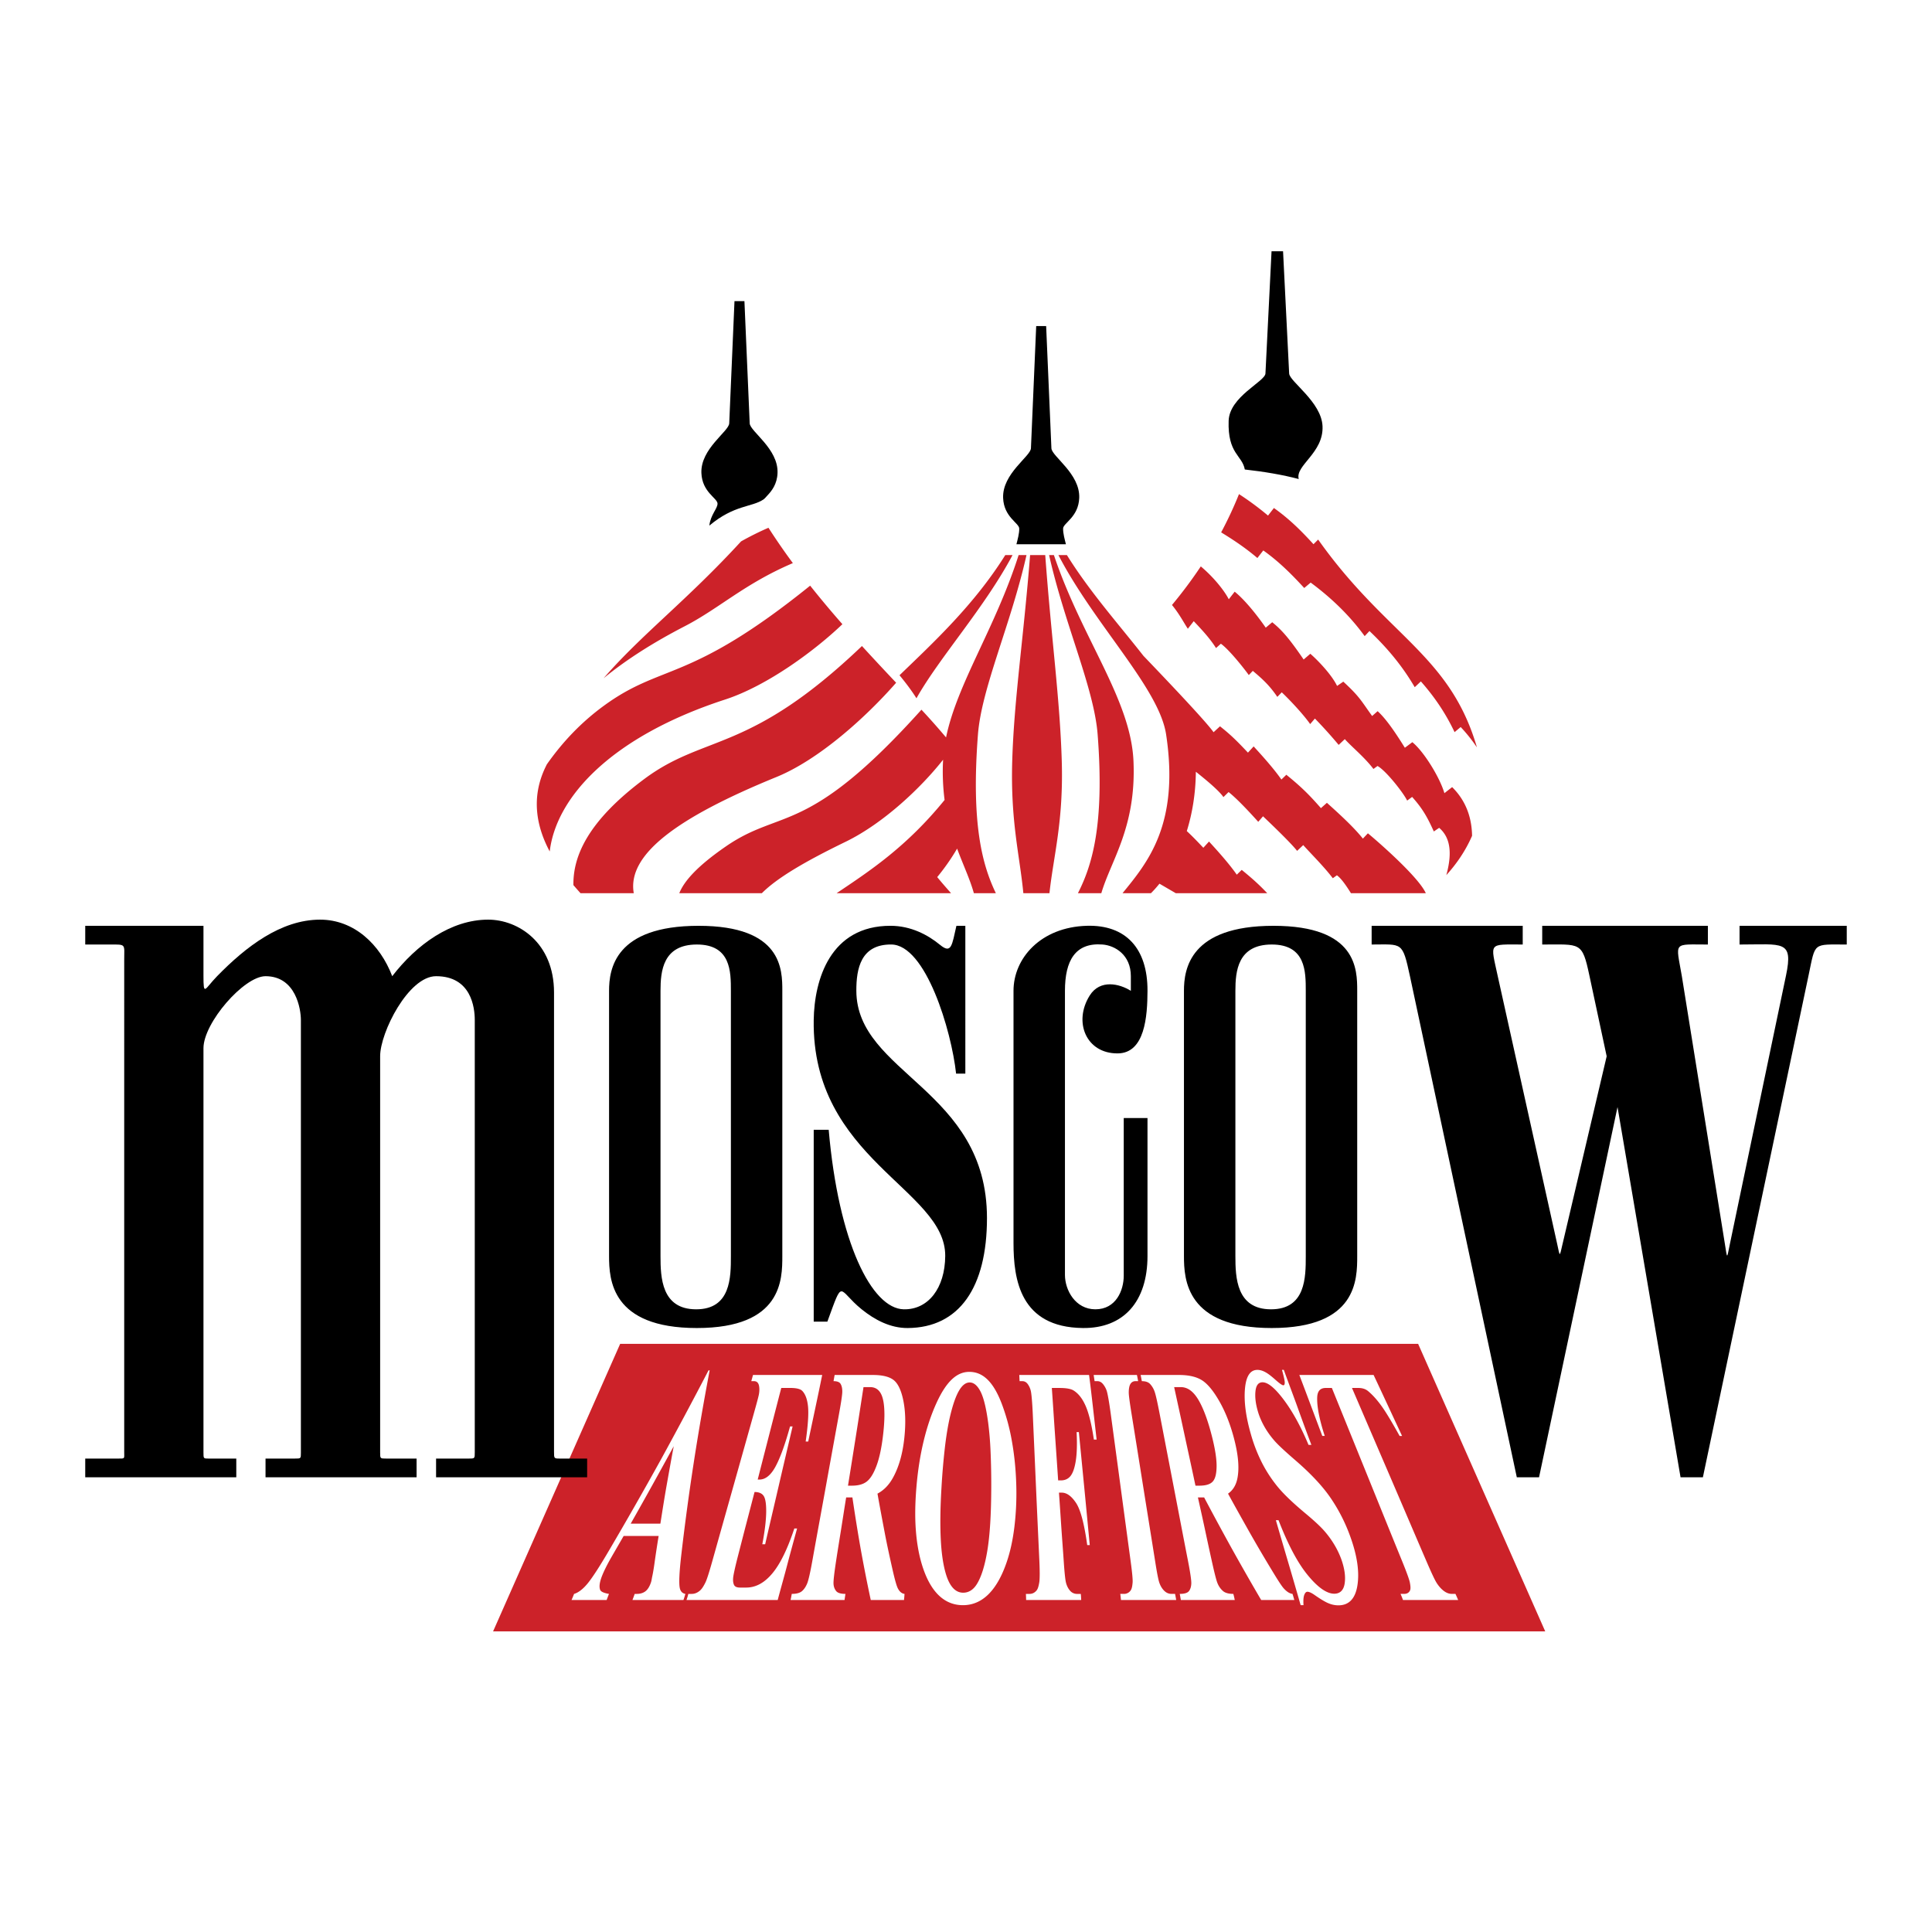 <svg xmlns="http://www.w3.org/2000/svg" width="2500" height="2500" viewBox="0 0 192.756 192.756"><path fill="#fff" d="M0 192.756h192.756V0H0v192.756z"/><path d="M146.869 83.389c-.673 1.552-1.604 2.863-2.569 3.922.667-2.423.298-3.847-.715-4.717l-.531.362c-.612-1.338-1.065-2.22-2.166-3.446l-.496.366c-.34-.727-2.1-2.985-2.957-3.452l-.406.296c-.892-1.179-2.191-2.224-2.857-2.978l-.612.577a47.015 47.015 0 0 0-2.371-2.629l-.474.552c-.657-.944-1.989-2.368-2.834-3.17l-.443.457c-.747-1.103-1.437-1.752-2.446-2.596l-.4.419c-.339-.485-1.91-2.503-2.785-3.128l-.485.432c-.585-.933-1.395-1.81-2.223-2.681l-.588.756c-.369-.546-.848-1.487-1.583-2.37a45.334 45.334 0 0 0 2.876-3.851c1.255 1.052 2.335 2.389 2.792 3.279l.588-.756c.951.762 2.124 2.19 3.1 3.59l.645-.542c1.008.804 1.795 1.757 3.136 3.719l.666-.573c.715.616 2.12 2.067 2.67 3.208l.621-.426c1.645 1.512 1.798 1.932 2.876 3.427l.548-.482c.948.855 1.984 2.477 2.718 3.649l.745-.556c1.157.933 2.759 3.557 3.199 5.088l.771-.605c1.037 1.019 1.952 2.551 1.99 4.859zM131.512 53.832c6.684 9.444 12.899 11.368 15.688 20.226.055.169.104.337.15.505a16.166 16.166 0 0 0-1.617-2.027l-.61.51c-.764-1.608-1.784-3.272-3.363-5.061l-.611.577c-1.029-1.757-2.397-3.593-4.518-5.605l-.477.51c-1.428-1.962-3.224-3.743-5.388-5.342l-.643.541c-1.137-1.24-2.468-2.604-4.085-3.748l-.588.756c-1.127-.96-2.306-1.759-3.616-2.559a38.816 38.816 0 0 0 1.781-3.817 28.584 28.584 0 0 1 2.895 2.142l.588-.756c1.617 1.144 2.813 2.372 3.949 3.613l.465-.465zM73.938 54.014c-5.45 5.934-9.901 9.257-13.72 13.656 2.382-1.948 5.1-3.639 8.091-5.186 3.475-1.797 5.968-4.242 10.795-6.302a66.298 66.298 0 0 1-2.435-3.527 29.74 29.74 0 0 0-2.731 1.359zm32.508 1.367c2.242 3.613 5.15 6.88 7.635 10.052 2.36 2.461 6.259 6.564 6.996 7.621l.643-.591c1.009.803 1.547 1.31 2.789 2.627l.567-.622c.515.566 1.921 2.084 2.769 3.307l.493-.478c1.495 1.214 2.272 1.984 3.451 3.331l.597-.532c.948.855 2.62 2.348 3.589 3.573l.499-.53c.768.625 4.85 4.152 5.723 5.859.021.04.04.08.059.119h-7.471c-.435-.701-.956-1.472-1.403-1.79l-.407.294c-.893-1.178-2.285-2.551-2.951-3.306l-.611.578c-.58-.745-2.324-2.426-3.401-3.451l-.476.551c-.777-.862-2.09-2.288-2.961-2.97l-.514.504c-.418-.618-1.606-1.619-2.75-2.529-.024 2.219-.367 4.198-.904 5.92.467.428.944.916 1.65 1.665l.567-.623c.516.565 1.922 2.084 2.769 3.307l.493-.478c1.084.88 1.791 1.526 2.546 2.327h-9.122l-1.631-.95c-.278.347-.562.664-.849.95h-2.836c2.479-3.044 5.712-6.849 4.348-15.846-.7-4.613-7.141-10.941-10.743-17.89h.847v.001zm-2.162 0c.609 8.333 1.467 14.375 1.648 20.536.179 6.063-.819 9.42-1.228 13.2H102.1c-.363-3.78-1.289-7.137-1.11-13.2.183-6.162 1.127-12.203 1.783-20.536h1.511zm-3.263 0c-2.81 5.281-7.29 10.203-9.586 14.286-.479-.768-1.076-1.548-1.69-2.297 3.334-3.222 7.418-6.987 10.552-11.989h.724zm-7.515 32.126c.467.572.937 1.102 1.382 1.609H83.467c3.248-2.185 6.929-4.572 10.775-9.303a22.12 22.12 0 0 1-.155-3.897l.006-.119c-2.187 2.773-5.937 6.347-9.743 8.195-4.029 1.956-6.821 3.597-8.341 5.124h-8.237c.495-1.243 1.855-2.747 4.668-4.683 5.571-3.834 8.07-.929 19.493-13.627a71.474 71.474 0 0 1 2.455 2.768c1.111-5.388 4.919-10.917 7.24-18.194h.785c-1.558 6.939-4.482 13.258-4.842 17.89-.697 9.015.459 13.08 1.787 15.846h-2.195c-.387-1.393-1.056-2.792-1.672-4.449a21.72 21.72 0 0 1-1.985 2.84zm11.163-32.126c1.558 6.939 4.482 13.258 4.842 17.89.699 9.015-.554 13.08-1.968 15.846h2.336c.956-3.276 3.504-6.583 3.208-13.2-.277-6.162-5.144-12.203-7.938-20.536h-.48zM54.556 76.263c-.044.09-.088.178-.131.269-1.532 3.177-.81 6.115.42 8.42.661-5.556 6.34-11.528 17.498-15.159 4.257-1.385 9.044-4.964 11.703-7.517a102.998 102.998 0 0 1-3.217-3.844C68.715 68.2 66.11 66.135 60.259 70.404c-2.22 1.619-4.09 3.563-5.703 5.859zm2.653 12.046c.269.313.513.584.711.808h5.312c-.683-3.848 4.297-7.537 14.235-11.595 4.256-1.738 8.944-5.983 11.941-9.406a302.63 302.63 0 0 1-3.411-3.662C74.729 75.22 70.358 73.196 64.291 77.713c-5.655 4.211-7.125 7.718-7.082 10.596z" fill-rule="evenodd" clip-rule="evenodd" fill="#cc2229"/><path d="M136.851 92.367h15.071v1.867c-3.489 0-3.222-.259-2.49 3.167l5.908 26.619c.319 1.443.233 1.459.575.012l4.383-18.648-1.73-8.082c-.721-3.383-.878-3.067-4.701-3.067v-1.867h16.529v1.867c-3.535 0-3.197-.338-2.601 3.143l4.282 26.635c.273 1.707.194 1.629.538-.016l5.574-26.666c.748-3.578-.317-3.096-4.634-3.096v-1.867h10.696v1.867c-3.431 0-3.104-.268-3.812 3.088l-10.542 50.068-2.228-.002-6.289-36.939-7.829 36.939h-2.219l-10.657-49.975c-.762-3.523-.763-3.18-3.826-3.18v-1.867h.002zM108.421 92.367c-4.58.135-7.303 3.23-7.303 6.486v25.164c0 3.646.668 8.408 6.908 8.48 4.072.049 6.46-2.631 6.46-7.189v-13.762h-2.37v15.729c0 1.463-.769 3.355-2.83 3.355-1.992 0-3.036-1.906-3.036-3.434V98.854c0-3.017 1.034-4.827 3.743-4.62 1.252.096 2.832 1.032 2.832 3.161v1.461c-1.128-.713-3.071-1.18-4.106.469-1.653 2.635-.354 5.791 2.788 5.773 2.718-.014 2.972-3.686 2.979-6.244.015-4.234-2.164-6.603-6.065-6.487zM65.899 125.309V98.854c0-1.959.234-4.62 3.627-4.62 3.395 0 3.395 2.709 3.395 4.62v26.455c0 2.117 0 5.322-3.466 5.322s-3.556-3.188-3.556-5.322zm-5.133 0V98.854c0-2.16.578-6.486 8.932-6.486s8.354 4.379 8.354 6.486v26.455c0 2.334 0 7.189-8.531 7.189s-8.755-4.836-8.755-7.189zM123.255 125.309V98.854c0-1.959.234-4.62 3.628-4.62s3.394 2.709 3.394 4.62v26.455c0 2.117 0 5.322-3.466 5.322-3.465 0-3.556-3.188-3.556-5.322zm-5.132 0V98.854c0-2.16.577-6.486 8.932-6.486s8.354 4.379 8.354 6.486v26.455c0 2.334 0 7.189-8.532 7.189-8.531 0-8.754-4.836-8.754-7.189zM96.312 92.367h-.89c-.447 1.944-.49 2.844-1.634 1.902-1.224-1.008-2.917-1.899-4.935-1.902-6.015-.01-7.609 5.359-7.669 9.402-.204 13.875 13.169 16.889 13.121 23.539-.023 3.217-1.701 5.373-4.138 5.322-3.199-.064-6.512-6.67-7.488-17.91h-1.495v19.141h1.362c1.632-4.457 1.003-3.191 3.415-1.236 1.298 1.051 2.865 1.885 4.6 1.873 5.16-.031 7.909-4.068 7.909-10.973 0-12.859-13.007-14.408-13.033-22.672-.007-2.199.437-4.64 3.482-4.62 3.452.022 6.01 8.608 6.47 12.883h.923V92.367zM124.195 46.842c-.256-1.425-1.723-1.559-1.613-4.857.079-2.421 3.632-3.915 3.672-4.721l.608-12.194h1.149l.608 12.194c.041.806 3.223 2.834 3.33 5.254.119 2.681-2.746 3.912-2.374 5.275-1.625-.429-3.438-.733-5.38-.951zM101.409 54.302c.121-.483.289-1.073.281-1.57-.009-.55-1.538-1.136-1.609-3.058-.09-2.42 2.741-4.144 2.776-4.95l.525-12.194h.992l.525 12.194c.034.806 2.866 2.529 2.776 4.95-.071 1.922-1.6 2.508-1.609 3.058-.009.497.161 1.087.281 1.57h-4.938zM70.771 52.441c.121-1.091.824-1.698.817-2.196-.009-.549-1.539-1.135-1.61-3.058-.09-2.42 2.742-4.144 2.777-4.95l.525-12.194h.992l.526 12.194c.034.806 2.866 2.53 2.777 4.95-.041 1.117-.575 1.783-1.017 2.253-.144.153-.258.302-.39.392-1.148.782-2.924.525-5.397 2.609z" fill-rule="evenodd" clip-rule="evenodd"/><path fill-rule="evenodd" clip-rule="evenodd" fill="#cc2229" d="M49.195 162.764l12.679-28.688h79.613l12.681 28.688H49.195z"/><path d="M65.713 153.242h-3.491c-.417.73-.842 1.455-1.262 2.188-.415.725-.709 1.33-.896 1.801-.25.637-.304 1.094-.183 1.393.072.176.355.311.876.4-.082.205-.153.408-.235.611h-3.501c.092-.203.173-.406.255-.611.417-.125.863-.457 1.322-1.006.457-.545 1.196-1.672 2.199-3.385a402.265 402.265 0 0 0 5.11-8.955 454.635 454.635 0 0 0 4.784-8.959h.112c-.58 3.07-1.115 6.139-1.588 9.209a248.92 248.92 0 0 0-1.242 9.203c-.203 1.746-.245 2.842-.153 3.295.071.346.255.541.561.598-.061.205-.122.408-.193.611h-5.089c.081-.203.152-.406.224-.611h.204c.407 0 .747-.121.987-.367.168-.172.312-.426.428-.764.067-.195.085-.404.132-.609.025-.109.111-.514.214-1.242.129-.933.273-1.866.425-2.8zm.173-1.226c.204-1.287.403-2.578.632-3.863.229-1.287.457-2.578.702-3.865a740.496 740.496 0 0 1-2.127 3.865 419.561 419.561 0 0 1-2.168 3.863h2.961zm12.062-13.539c-.397 1.523-.789 3.049-1.181 4.572-.391 1.52-.783 3.045-1.17 4.566h.183c.59 0 1.142-.441 1.618-1.342.47-.887.947-2.215 1.425-3.955h.255c-.458 1.961-.922 3.924-1.374 5.881-.453 1.959-.916 3.918-1.364 5.875h-.285c.244-1.283.371-2.33.387-3.148.015-.818-.066-1.371-.234-1.65-.167-.277-.479-.418-.927-.418-.274 1.057-.549 2.113-.824 3.166s-.542 2.105-.815 3.158c-.318 1.236-.478 1.988-.498 2.266-.02.277.007.504.091.68.089.182.296.264.581.264h.631c.967 0 1.846-.482 2.646-1.459.788-.961 1.496-2.445 2.158-4.436h.275c-.326 1.191-.656 2.381-.967 3.57-.31 1.189-.652 2.379-.967 3.568h-9.1c.071-.203.133-.406.183-.611h.346c.296 0 .585-.125.835-.35.177-.16.345-.424.529-.797.131-.268.355-.955.672-2.084.691-2.463 1.384-4.922 2.077-7.383.692-2.461 1.385-4.922 2.076-7.385.286-1.018.453-1.639.499-1.871.076-.383.061-.684.02-.891-.061-.312-.234-.465-.499-.465h-.273c.06-.205.112-.41.173-.617h6.901a362.33 362.33 0 0 1-.692 3.324l-.703 3.316h-.254c.234-1.623.305-2.785.234-3.494-.071-.703-.256-1.225-.57-1.553-.194-.203-.591-.299-1.232-.299-.286.002-.582.002-.866.002zm6.474 10.923c-.173 1.051-.332 2.104-.499 3.15-.168 1.049-.339 2.096-.499 3.145-.186 1.215-.274 1.979-.264 2.289.01.316.11.564.264.756.142.18.448.283.926.283l-.091.611h-5.385c.051-.203.082-.406.122-.611.479 0 .824-.098 1.039-.293.213-.193.371-.443.499-.752.127-.312.301-1.068.519-2.283.434-2.426.885-4.857 1.323-7.281.437-2.428.882-4.859 1.323-7.287.221-1.215.336-1.977.336-2.295 0-.316-.054-.557-.163-.75-.105-.188-.336-.283-.711-.283.04-.205.07-.41.112-.617H87.1c.997 0 1.71.193 2.127.564.418.375.722 1.07.916 2.08.193 1.006.229 2.193.091 3.551-.167 1.656-.559 3.023-1.17 4.105-.386.686-.886 1.201-1.517 1.539.224 1.27.464 2.537.703 3.801.239 1.268.517 2.533.804 3.799.222.984.397 1.594.519 1.838.173.344.397.531.672.564-.011.205-.031.408-.051.611h-3.318a160.779 160.779 0 0 1-1.008-5.113c-.3-1.703-.57-3.412-.824-5.121h-.622zm1.73-11.007c-.254 1.639-.504 3.281-.764 4.918-.259 1.639-.519 3.275-.783 4.914h.397c.641 0 1.136-.143 1.486-.42.362-.287.668-.791.946-1.523.281-.736.492-1.689.642-2.873.216-1.711.213-2.971.02-3.791-.193-.818-.621-1.225-1.282-1.225h-.662zm10.555-1.522c1.311 0 2.363.914 3.217 3.127a20.351 20.351 0 0 1 1.026 3.748c.25 1.389.41 2.914.448 4.58a27.957 27.957 0 0 1-.192 4.018c-.153 1.25-.398 2.424-.764 3.498-.979 2.877-2.464 4.307-4.367 4.307-1.893 0-3.294-1.367-4.112-4.107-.322-1.08-.514-2.266-.601-3.547-.086-1.281-.053-2.668.072-4.15.139-1.666.386-3.195.722-4.584.336-1.387.755-2.635 1.263-3.752 1.009-2.222 2.067-3.138 3.288-3.138zm.041 1.057c-.774 0-1.384 1.051-1.903 3.146-.214.861-.398 1.914-.55 3.148a69.43 69.43 0 0 0-.367 4.266c-.116 1.92-.137 3.584-.071 4.998.066 1.416.232 2.584.5 3.498.375 1.283.957 1.92 1.74 1.92.53 0 .991-.273 1.344-.826.451-.703.814-1.836 1.069-3.389.254-1.549.374-3.572.387-6.062a77.554 77.554 0 0 0-.072-3.895 32.707 32.707 0 0 0-.233-2.77c-.196-1.473-.45-2.512-.763-3.125-.31-.603-.674-.909-1.081-.909zm8.194.549c.111 1.539.207 3.078.314 4.613.106 1.537.214 3.072.316 4.609h.273c.408 0 .735-.15.967-.445.236-.301.408-.805.52-1.51.111-.707.143-1.662.082-2.865h.224l.55 5.639c.184 1.877.356 3.756.539 5.635h-.254c-.296-2.129-.668-3.535-1.12-4.211-.454-.68-.926-1.02-1.425-1.02h-.275c.082 1.146.158 2.291.234 3.436.077 1.145.168 2.289.244 3.436.077 1.146.152 1.861.234 2.152.081.287.202.537.387.75a.906.906 0 0 0 .732.328h.347c.021.205.03.408.041.611h-5.496c0-.203-.011-.406-.021-.611h.356c.296 0 .525-.123.713-.35.128-.156.199-.42.264-.797.047-.264.062-.955.012-2.084-.112-2.463-.229-4.922-.336-7.383-.107-2.461-.216-4.922-.326-7.385-.053-1.146-.122-1.865-.174-2.152a1.88 1.88 0 0 0-.305-.752c-.146-.213-.326-.322-.56-.322h-.275l-.031-.617h6.963c.143 1.076.265 2.15.388 3.225l.366 3.219h-.275c-.224-1.514-.503-2.633-.824-3.363-.319-.727-.715-1.232-1.202-1.535-.256-.16-.722-.25-1.384-.25l-.783-.001zm12.295 20.546c.04.205.081.408.111.611h-5.507c-.021-.203-.04-.406-.071-.611h.346a.794.794 0 0 0 .692-.35c.111-.154.164-.42.194-.797.021-.262-.04-.953-.194-2.084-.334-2.461-.666-4.922-.997-7.383-.33-2.461-.664-4.922-.997-7.385-.155-1.146-.29-1.865-.366-2.152s-.208-.535-.377-.752c-.166-.213-.356-.322-.591-.322h-.273l-.093-.617h4.315c.051.207.082.412.123.617h-.275c-.233 0-.417.117-.53.346-.079.164-.131.418-.131.795 0 .268.093.961.274 2.086.398 2.463.789 4.924 1.181 7.385.392 2.459.791 4.92 1.182 7.383.18 1.145.319 1.863.427 2.152.106.289.25.539.458.75.22.225.468.328.763.328h.336zm2.28-9.623c.234 1.051.469 2.104.693 3.15.223 1.049.449 2.096.682 3.145.268 1.215.458 1.979.59 2.289.133.314.32.566.539.756.208.182.561.283 1.028.283.061.205.102.408.144.611h-5.376c-.04-.203-.071-.406-.111-.611.479 0 .783-.098.927-.293.141-.193.213-.441.224-.752.01-.311-.099-1.068-.336-2.283-.475-2.426-.937-4.857-1.405-7.281l-1.404-7.287c-.234-1.215-.402-1.979-.52-2.295a2.158 2.158 0 0 0-.447-.75c-.178-.189-.447-.283-.824-.283-.041-.205-.071-.41-.122-.617h3.837c.998 0 1.784.189 2.341.564.552.371 1.115 1.072 1.69 2.08.574 1.01 1.048 2.193 1.414 3.551.447 1.656.589 3.023.377 4.105-.133.686-.447 1.201-.937 1.539.692 1.27 1.405 2.535 2.117 3.801a146.525 146.525 0 0 0 2.229 3.799c.592.984.986 1.596 1.2 1.838.306.344.602.531.886.564.071.205.122.408.184.611h-3.308a260.289 260.289 0 0 1-2.921-5.113 303.504 303.504 0 0 1-2.77-5.121h-.621zm-2.371-11.007c.356 1.639.717 3.279 1.068 4.918.352 1.637.713 3.275 1.059 4.914h.397c.641 0 1.086-.141 1.333-.42.252-.283.372-.789.377-1.523s-.143-1.689-.438-2.873c-.427-1.711-.903-2.965-1.403-3.791-.497-.814-1.06-1.225-1.731-1.225h-.662zm10.942-1.719c.446 1.25.925 2.494 1.373 3.742.448 1.244.905 2.494 1.375 3.738h-.285c-.784-1.875-1.624-3.381-2.494-4.531-.86-1.137-1.547-1.711-2.097-1.711-.407 0-.642.299-.702.902-.062.602.026 1.295.265 2.08.149.494.352.938.56 1.322.28.518.64 1.035 1.079 1.537.323.371 1.005 1.016 2.077 1.939 1.503 1.297 2.655 2.521 3.449 3.66a16.95 16.95 0 0 1 2.026 3.941c.681 1.873.926 3.492.722 4.842-.202 1.35-.844 2.029-1.903 2.029-.336 0-.683-.072-1.018-.217-.337-.143-.793-.42-1.354-.812-.314-.221-.56-.326-.712-.326-.144 0-.244.107-.326.326-.081.221-.102.561-.071 1.012h-.285c-.407-1.412-.814-2.826-1.232-4.236-.416-1.414-.834-2.826-1.24-4.24h.264c.927 2.385 1.874 4.207 2.892 5.453 1.027 1.262 1.924 1.881 2.667 1.881.569 0 .931-.336 1.037-1.01.107-.672.002-1.459-.306-2.354a8.353 8.353 0 0 0-.731-1.541 9.327 9.327 0 0 0-1.039-1.412c-.397-.447-1.035-1.031-1.894-1.746-1.208-1.01-2.093-1.861-2.677-2.564a13.46 13.46 0 0 1-1.567-2.369 15.749 15.749 0 0 1-1.13-2.883c-.519-1.783-.713-3.311-.601-4.572.111-1.252.52-1.881 1.242-1.881.274 0 .557.09.854.262.241.137.557.381.957.738.404.359.662.537.774.537.101 0 .137-.09.142-.266s-.091-.6-.275-1.271l.184.001zm8.957.508c.956 2.027 1.893 4.055 2.84 6.082h-.245c-.784-1.408-1.389-2.418-1.832-3.023-.453-.621-.893-1.105-1.333-1.465-.252-.205-.57-.299-.957-.299h-.631c1.242 2.887 2.483 5.775 3.726 8.66 1.241 2.883 2.471 5.771 3.715 8.656.495 1.146.83 1.865 1.018 2.152.189.289.395.539.662.75.282.225.559.328.855.328h.346c.102.205.183.408.274.611h-5.507a7.693 7.693 0 0 0-.244-.611h.347c.305 0 .497-.121.6-.35.07-.154.053-.418-.02-.797-.051-.26-.292-.953-.754-2.084-1.177-2.883-2.341-5.771-3.512-8.656l-3.512-8.66h-.6c-.57 0-.845.316-.865.961-.029.893.214 2.17.753 3.826h-.244c-.764-2.027-1.518-4.055-2.29-6.082l7.41.001z" fill-rule="evenodd" clip-rule="evenodd" fill="#fff"/><path d="M8.504 92.367H20.3v4.951c0 2.154.106 1.365 1.358.08 2.871-2.945 6.373-5.645 10.278-5.645 3.399 0 5.991 2.48 7.196 5.641 2.431-3.161 5.868-5.641 9.571-5.641 3.002 0 6.572 2.301 6.572 7.264v45.824c0 .68 0 .68.608.68h2.696v1.867H43.507v-1.867h3.278c.583 0 .583 0 .583-.639V101.77c0-1.215-.335-4.375-3.861-4.375-2.757 0-5.58 5.617-5.58 7.982v39.527c0 .617 0 .617.597.617h3.039v1.867H26.492v-1.867h2.934c.594 0 .594 0 .594-.576V101.77c0-1.098-.506-4.375-3.528-4.375-2.156 0-6.192 4.658-6.192 7.184v40.324c0 .619 0 .619.507.619h2.768v1.867H8.504v-1.867h3.301c.686 0 .588.027.588-.656V95.809c0-1.66.225-1.575-1.442-1.575H8.504v-1.867z" fill-rule="evenodd" clip-rule="evenodd"/></svg>